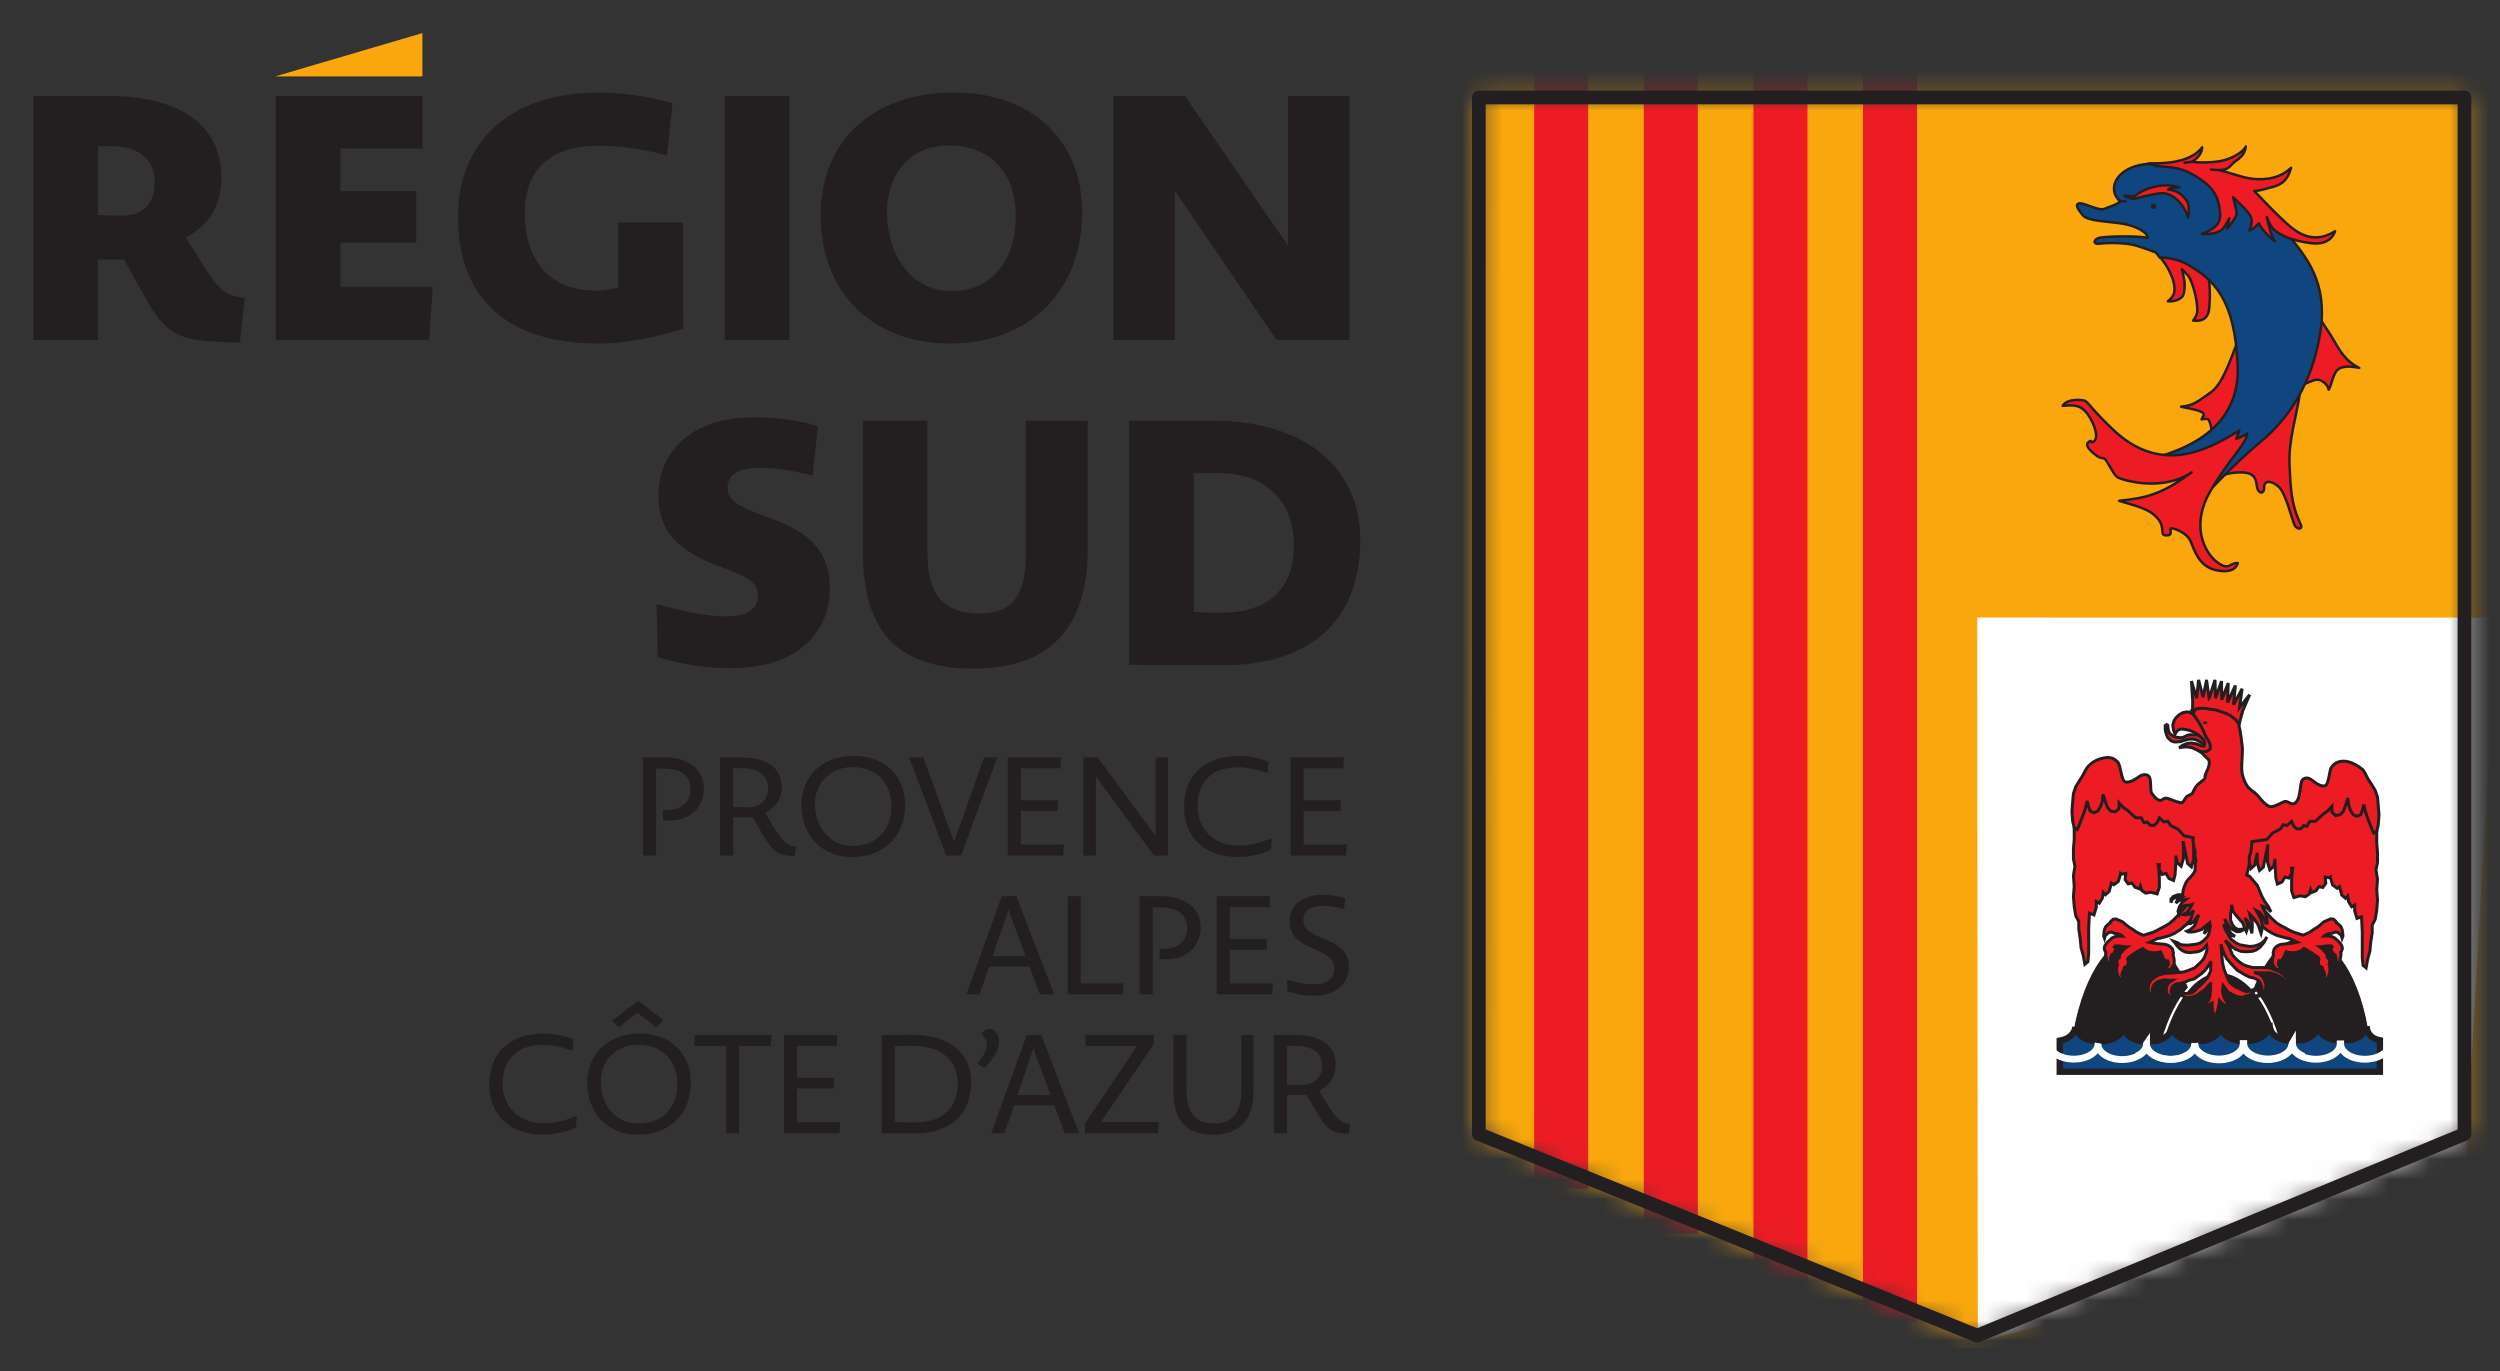 <svg width="124" height="68" viewBox="0 0 124 68" fill="none" xmlns="http://www.w3.org/2000/svg">
<rect x="0" y="0" width="124" height="68" fill="#333333" stroke="none"/>
<g clip-path="url(#clip0_2789_25488)">
<mask id="mask0_2789_25488" style="mask-type:luminance" maskUnits="userSpaceOnUse" x="73" y="4" width="50" height="63">
<path d="M73.417 4.833C73.417 4.833 73.35 47.979 73.35 56.249C73.35 56.249 88.836 62.737 91.639 63.648L97.862 66.249L99.454 65.675L101.272 64.924C105.447 63.177 106.281 62.925 110.969 60.911C113.701 59.737 122.305 56.249 122.305 56.249V4.833H73.417Z" fill="white"/>
</mask>
<g mask="url(#mask0_2789_25488)">
<path d="M123.982 66.875L123.825 -1.443H71.634L71.791 66.875H123.982Z" fill="#F9A70D"/>
<path d="M122.165 60.009L123.842 30.634L98.07 30.631L98.099 66.592L122.165 60.009Z" fill="white"/>
<path d="M78.774 -1.436H76.094V58.963H78.774V-1.436Z" fill="#ED1C24"/>
<path d="M84.212 -1.436H81.531V61.196H84.212V-1.436Z" fill="#ED1C24"/>
<path d="M89.65 -1.444H86.97V63.585H89.65V-1.444Z" fill="#ED1C24"/>
<path d="M95.086 -1.444H92.405V65.543H95.086V-1.444Z" fill="#ED1C24"/>
</g>
<path d="M122.237 56.249V4.837H73.35V56.249L98.069 66.248L122.237 56.249Z" stroke="#231F20" stroke-width="0.679" stroke-linecap="round" stroke-linejoin="round"/>
<mask id="mask1_2789_25488" style="mask-type:luminance" maskUnits="userSpaceOnUse" x="-109" y="-214" width="371" height="521">
<path d="M-108.945 -213.84H261.633V306.946H-108.945V-213.84Z" fill="white"/>
</mask>
<g mask="url(#mask1_2789_25488)">
<path d="M117.565 51.602C117.15 48.433 115.806 46.466 114.288 46.466C112.749 46.466 111.414 48.767 111.029 52.104" fill="#231F20"/>
<path d="M117.565 51.602C117.15 48.433 115.806 46.466 114.288 46.466C112.749 46.466 111.414 48.767 111.029 52.104" stroke="white" stroke-width="0.045"/>
<path d="M109.266 52.134C108.931 48.676 107.528 46.504 105.932 46.504C104.458 46.504 103.174 48.611 102.729 51.716" fill="#231F20"/>
<path d="M109.266 52.134C108.931 48.676 107.528 46.504 105.932 46.504C104.458 46.504 103.174 48.611 102.729 51.716" stroke="white" stroke-width="0.045"/>
<path d="M113.074 51.823C112.485 49.557 111.345 48.206 110.088 48.206C108.848 48.206 107.737 49.702 107.153 52.034" fill="#231F20"/>
<path d="M113.074 51.823C112.485 49.557 111.345 48.206 110.088 48.206C108.848 48.206 107.737 49.702 107.153 52.034" stroke="white" stroke-width="0.113"/>
<path d="M109.089 36.495L108.952 36.446H108.817H108.721H108.584L108.475 36.478L108.379 36.527L108.27 36.577L108.16 36.593L108.036 36.577L107.913 36.56L107.79 36.512L107.695 36.446L107.598 36.349L107.543 36.185L107.531 36.071L107.517 35.972L107.462 35.94L107.393 35.989V36.12L107.408 36.267L107.462 36.446L107.517 36.577L107.598 36.659L107.681 36.739L107.79 36.789L107.926 36.805L108.05 36.789H108.16L108.27 36.739L108.405 36.707L108.584 36.659H108.748L108.871 36.674L108.993 36.722L109.089 36.772L109.212 36.854L109.308 36.919L109.418 36.935L109.445 36.821L109.404 36.674L109.336 36.577L109.266 36.527L109.199 36.461L109.089 36.495Z" fill="#ED1C24"/>
<path d="M109.089 36.495L108.952 36.446H108.817H108.721H108.584L108.475 36.478L108.379 36.527L108.27 36.577L108.16 36.593L108.036 36.577L107.913 36.56L107.79 36.512L107.695 36.446L107.598 36.349L107.543 36.185L107.531 36.071L107.517 35.972L107.462 35.94L107.393 35.989V36.12L107.408 36.267L107.462 36.446L107.517 36.577L107.598 36.659L107.681 36.739L107.79 36.789L107.926 36.805L108.05 36.789H108.16L108.27 36.739L108.405 36.707L108.584 36.659H108.748L108.871 36.674L108.993 36.722L109.089 36.772L109.212 36.854L109.308 36.919L109.418 36.935L109.445 36.821L109.404 36.674L109.336 36.577L109.266 36.527L109.199 36.461L109.089 36.495Z" stroke="#231F20" stroke-width="0.149"/>
<path d="M109.322 37.007L109.158 36.985L108.956 36.897L108.684 36.854L108.483 36.876L108.263 36.963L108.083 37.093L108.191 37.071L108.337 37.049H108.52L108.738 37.093L108.939 37.18L109.084 37.267L109.212 37.333L110.067 37.218L110.025 36.546L109.545 36.057L109.221 36.026L109.136 35.504L108.902 35.572L108.776 35.42L108.611 35.332L108.465 35.309L108.256 35.353L108.091 35.451L107.937 35.593L107.844 35.723L107.771 35.962L107.809 36.224L107.882 36.418L107.954 36.288L108.046 36.201L108.191 36.157L108.373 36.179L108.592 36.224L108.812 36.31L109.03 36.442L109.176 36.572L109.304 36.7L109.359 36.876L109.322 37.007Z" fill="#ED1C24"/>
<path d="M109.322 37.007L109.158 36.985L108.956 36.897L108.684 36.854L108.483 36.876L108.263 36.963L108.083 37.093L108.191 37.071L108.337 37.049H108.52L108.738 37.093L108.939 37.18L109.084 37.267L109.212 37.333L110.067 37.218L110.025 36.546L109.545 36.057L109.221 36.026L109.136 35.504L108.902 35.572L108.776 35.42L108.611 35.332L108.465 35.309L108.256 35.353L108.091 35.451L107.937 35.593L107.844 35.723L107.771 35.962L107.809 36.224L107.882 36.418L107.954 36.288L108.046 36.201L108.191 36.157L108.373 36.179L108.592 36.224L108.812 36.31L109.03 36.442L109.176 36.572L109.304 36.7L109.359 36.876L109.322 37.007Z" stroke="#231F20" stroke-width="0.149"/>
<path d="M111.583 34.458L111.079 35.099L111.209 34.161L110.782 34.953L110.875 33.998L110.487 34.846L110.52 33.879L110.198 34.714L110.187 33.783L109.891 34.633L109.863 33.722L109.59 34.594L109.57 34.619L109.445 33.722L109.274 34.58L109.049 33.722L108.954 34.632L108.695 33.781L108.753 34.708L108.758 34.714L108.753 35.041L108.749 35.219C108.749 35.219 108.748 35.22 108.746 35.221L108.748 35.222L108.744 35.361C108.734 35.388 109.115 35.37 109.096 35.375L110.67 35.791C110.755 35.861 111.074 35.861 111.061 35.917L111.124 35.683C111.122 35.687 111.124 35.689 111.124 35.69L111.21 35.347H111.214C111.214 35.344 111.212 35.342 111.212 35.339L111.226 35.285L111.583 34.458Z" fill="#ED1C24"/>
<path d="M111.583 34.458L111.079 35.099L111.209 34.161L110.782 34.953L110.875 33.998L110.487 34.846L110.52 33.879L110.198 34.714L110.187 33.783L109.891 34.633L109.863 33.722L109.59 34.594L109.57 34.619L109.445 33.722L109.274 34.58L109.049 33.722L108.954 34.632L108.695 33.781L108.753 34.708L108.758 34.714L108.753 35.041L108.749 35.219C108.749 35.219 108.748 35.22 108.746 35.221L108.748 35.222L108.744 35.361C108.734 35.388 109.115 35.37 109.096 35.375L110.67 35.791C110.755 35.861 111.074 35.861 111.061 35.917L111.124 35.683C111.122 35.687 111.124 35.689 111.124 35.69L111.21 35.347H111.214C111.214 35.344 111.212 35.342 111.212 35.339L111.226 35.285L111.583 34.458Z" stroke="#231F20" stroke-width="0.149"/>
<path d="M118.043 51.795V51.601C117.576 51.502 117.401 51.226 117.383 50.898C117.364 51.216 117.046 51.48 116.603 51.587L115.783 51.592C115.316 51.486 114.979 51.205 114.979 50.872L114.971 50.883C114.971 51.213 114.643 51.494 114.183 51.601L113.373 51.604C112.902 51.5 112.566 51.219 112.566 50.883H112.543C112.543 51.228 112.186 51.52 111.693 51.615L111.009 51.619C110.521 51.531 110.16 51.252 110.139 50.916C110.128 51.252 109.776 51.534 109.294 51.629L108.604 51.632C108.126 51.545 107.773 51.276 107.738 50.952C107.714 51.27 107.38 51.538 106.924 51.638H106.15C105.693 51.538 105.359 51.268 105.338 50.948C105.299 51.288 104.911 51.565 104.401 51.638H103.874C103.36 51.565 102.97 51.279 102.937 50.937C102.903 51.262 102.639 51.531 102.163 51.619V51.719V53.158H102.882H117.514H118.043V51.795Z" fill="#104680"/>
<path d="M118.043 51.795V51.601C117.576 51.502 117.401 51.226 117.383 50.898C117.364 51.216 117.046 51.48 116.603 51.587L115.783 51.592C115.316 51.486 114.979 51.205 114.979 50.872L114.971 50.883C114.971 51.213 114.643 51.494 114.183 51.601L113.373 51.604C112.902 51.5 112.566 51.219 112.566 50.883H112.543C112.543 51.228 112.186 51.52 111.693 51.615L111.009 51.619C110.521 51.531 110.16 51.252 110.139 50.916C110.128 51.252 109.776 51.534 109.294 51.629L108.604 51.632C108.126 51.545 107.773 51.276 107.738 50.952C107.714 51.27 107.38 51.538 106.924 51.638H106.15C105.693 51.538 105.359 51.268 105.338 50.948C105.299 51.288 104.911 51.565 104.401 51.638H103.874C103.36 51.565 102.97 51.279 102.937 50.937C102.903 51.262 102.639 51.531 102.163 51.619V51.719V53.158H102.882H117.514H118.043V51.795Z" stroke="#231F20" stroke-width="0.315"/>
<path d="M108.769 41.462L108.231 40.934V40.929H108.226L108.091 40.795L108.112 40.898L107.791 40.816L108.039 40.178L106.724 39.845L105.353 39.317L104.669 38.274L103.69 38.315L103.467 39.284L103.373 39.571L103.107 39.606L103.113 40.355L102.881 41.06V41.642L102.842 42.097V42.596L102.918 42.97L102.842 43.425L102.881 43.965L102.842 44.464L102.881 44.962L102.956 45.419L103.107 45.71V46.082L103.182 46.581L103.219 46.997L103.333 47.411L103.409 47.826L103.558 47.702L103.598 47.329V46.747V46.04L103.635 45.294L103.862 45.379L103.976 45.004V44.713L104.125 44.797L104.275 44.547L104.319 44.263L104.428 44.381L104.615 44.215L104.726 43.799L104.842 43.883L105.069 43.717L105.181 43.342L105.183 43.317L105.239 43.356L105.436 43.324L105.407 43.635L105.558 43.84L105.746 43.799L105.898 44.006L106.123 44.091L106.165 43.954L106.237 44.173L106.425 44.299L106.688 44.257L106.991 44.339L107.104 44.006V43.51L107.066 43.011L107.043 42.886H107.11L107.092 43.126L107.243 43.374L107.432 43.323L107.583 43.575L107.809 43.673L107.885 43.374L107.921 42.777V42.439L107.995 42.795L108.184 42.963L108.296 42.588V42.007L108.278 41.713L108.506 42.831L108.695 42.997L108.807 42.623V42.043L108.769 41.462Z" fill="#ED1C24"/>
<path d="M108.769 41.462L108.231 40.934V40.929H108.226L108.091 40.795L108.112 40.898L107.791 40.816L108.039 40.178L106.724 39.845L105.353 39.317L104.669 38.274L103.69 38.315L103.467 39.284L103.373 39.571L103.107 39.606L103.113 40.355L102.881 41.06V41.642L102.842 42.097V42.596L102.918 42.97L102.842 43.425L102.881 43.965L102.842 44.464L102.881 44.962L102.956 45.419L103.107 45.71V46.082L103.182 46.581L103.219 46.997L103.333 47.411L103.409 47.826L103.558 47.702L103.598 47.329V46.747V46.04L103.635 45.294L103.862 45.379L103.976 45.004V44.713L104.125 44.797L104.275 44.547L104.319 44.263L104.428 44.381L104.615 44.215L104.726 43.799L104.842 43.883L105.069 43.717L105.181 43.342L105.183 43.317L105.239 43.356L105.436 43.324L105.407 43.635L105.558 43.84L105.746 43.799L105.898 44.006L106.123 44.091L106.165 43.954L106.237 44.173L106.425 44.299L106.688 44.257L106.991 44.339L107.104 44.006V43.51L107.066 43.011L107.043 42.886H107.11L107.092 43.126L107.243 43.374L107.432 43.323L107.583 43.575L107.809 43.673L107.885 43.374L107.921 42.777V42.439L107.995 42.795L108.184 42.963L108.296 42.588V42.007L108.278 41.713L108.506 42.831L108.695 42.997L108.807 42.623V42.043L108.769 41.462Z" stroke="#231F20" stroke-width="0.149"/>
<path d="M117.924 42.276L117.886 41.819V41.239L117.679 40.609C117.672 40.541 117.663 40.472 117.654 40.405L117.661 39.785L117.54 39.77C117.428 39.294 117.286 38.925 117.183 38.783C116.961 38.469 115.768 39.024 115.357 39.08C114.946 39.136 114.331 39.246 114.331 39.246C114.331 39.246 114.2 39.802 113.621 40.025C113.042 40.246 112.297 40.173 112.297 40.173L112.064 41.059L111.567 41.545L111.53 42.127V42.708L111.643 43.081L111.832 42.914L111.958 42.295V42.802L112.073 43.175L112.26 43.009L112.49 41.882L112.471 42.186V42.766L112.584 43.141L112.772 42.974L112.845 42.599V42.954L112.882 43.552L112.959 43.85L113.184 43.753L113.335 43.503L113.524 43.552L113.675 43.305L113.656 43.065H113.725L113.699 43.19L113.663 43.688V44.186L113.775 44.517L114.077 44.434L114.341 44.476L114.53 44.352L114.603 44.134L114.644 44.27L114.869 44.186L115.019 43.977L115.209 44.019L115.359 43.811L115.332 43.503L115.529 43.535L115.585 43.497L115.586 43.523L115.699 43.896L115.926 44.061L116.039 43.977L116.152 44.394L116.341 44.559L116.447 44.442L116.491 44.725L116.642 44.975L116.794 44.892V45.181L116.905 45.554L117.132 45.472L117.169 46.221V46.926V47.507L117.207 47.88L117.358 48.007L117.434 47.589L117.547 47.174L117.585 46.76L117.661 46.262V45.887L117.81 45.596L117.886 45.141L117.924 44.642L117.886 44.143L117.924 43.604L117.848 43.148L117.924 42.774V42.276Z" fill="#ED1C24"/>
<path d="M117.924 42.276L117.886 41.819V41.239L117.679 40.609C117.672 40.541 117.663 40.472 117.654 40.405L117.661 39.785L117.54 39.77C117.428 39.294 117.286 38.925 117.183 38.783C116.961 38.469 115.768 39.024 115.357 39.08C114.946 39.136 114.331 39.246 114.331 39.246C114.331 39.246 114.2 39.802 113.621 40.025C113.042 40.246 112.297 40.173 112.297 40.173L112.064 41.059L111.567 41.545L111.53 42.127V42.708L111.643 43.081L111.832 42.914L111.958 42.295V42.802L112.073 43.175L112.26 43.009L112.49 41.882L112.471 42.186V42.766L112.584 43.141L112.772 42.974L112.845 42.599V42.954L112.882 43.552L112.959 43.85L113.184 43.753L113.335 43.503L113.524 43.552L113.675 43.305L113.656 43.065H113.725L113.699 43.19L113.663 43.688V44.186L113.775 44.517L114.077 44.434L114.341 44.476L114.53 44.352L114.603 44.134L114.644 44.27L114.869 44.186L115.019 43.977L115.209 44.019L115.359 43.811L115.332 43.503L115.529 43.535L115.585 43.497L115.586 43.523L115.699 43.896L115.926 44.061L116.039 43.977L116.152 44.394L116.341 44.559L116.447 44.442L116.491 44.725L116.642 44.975L116.794 44.892V45.181L116.905 45.554L117.132 45.472L117.169 46.221V46.926V47.507L117.207 47.88L117.358 48.007L117.434 47.589L117.547 47.174L117.585 46.76L117.661 46.262V45.887L117.81 45.596L117.886 45.141L117.924 44.642L117.886 44.143L117.924 43.604L117.848 43.148L117.924 42.774V42.276Z" stroke="#231F20" stroke-width="0.149"/>
<path d="M114.269 52.398C113.93 52.262 113.703 52.021 113.703 51.749L113.696 51.761C113.696 52.184 113.157 52.526 112.492 52.526C111.828 52.526 111.289 52.184 111.289 51.761H111.267C111.267 52.184 110.727 52.526 110.064 52.526C109.399 52.526 108.86 52.184 108.86 51.761L108.864 51.776C108.864 52.198 108.326 52.54 107.66 52.54C106.997 52.54 106.458 52.198 106.458 51.776L106.465 51.791C106.465 52.215 105.925 52.555 105.261 52.555C104.596 52.555 104.057 52.215 104.057 51.791L104.065 51.769C104.065 52.192 103.527 52.533 102.862 52.533C102.198 52.533 101.658 52.192 101.658 51.769L101.665 51.761C101.665 52.028 101.506 52.228 101.178 52.365" stroke="white" stroke-width="0.339"/>
<path d="M119.076 52.41C118.736 52.273 118.511 52.036 118.511 51.761L118.502 51.775C118.502 52.197 117.965 52.538 117.299 52.538C116.635 52.538 116.096 52.197 116.096 51.775H116.074C116.074 52.197 115.537 52.538 114.87 52.538C114.205 52.538 113.668 52.197 113.668 51.775L113.671 51.788C113.671 52.21 113.133 52.553 112.468 52.553C111.804 52.553 111.264 52.21 111.264 51.788L111.272 51.804C111.272 52.227 110.733 52.57 110.069 52.57C109.403 52.57 108.863 52.227 108.863 51.804L108.872 51.783C108.872 52.204 108.334 52.547 107.668 52.547C107.003 52.547 106.465 52.204 106.465 51.783L106.472 51.773C106.472 52.041 106.312 52.24 105.983 52.379" stroke="white" stroke-width="0.339"/>
<path d="M116.102 46.832L116.017 46.718L115.922 46.635L115.798 46.522L115.663 46.457L115.525 46.425H115.335L115.273 46.43L115.292 46.408L115.445 46.326L115.608 46.296C115.625 46.294 115.637 46.293 115.653 46.29L115.663 46.294L115.827 46.228L115.95 46.245L116.032 46.311L116.127 46.392L116.168 46.539L116.211 46.425L116.195 46.245L116.168 46.099L116.113 45.967L116.004 45.854L115.895 45.771H115.892L115.881 45.721L115.744 45.592L115.593 45.576L115.415 45.657L115.265 45.721L115.115 45.854L114.952 45.983L114.759 46.099L114.581 46.228L114.376 46.326L114.231 46.384L114.007 46.311L113.789 46.245L113.57 46.147L113.336 46.016L113.146 45.918L112.954 45.805L112.749 45.624L112.585 45.462L112.472 45.331L112.312 45.151L112.16 44.973L111.983 44.745L111.395 44.597L111.805 45.624L111.983 45.789L112.174 45.902L112.393 46.099L112.681 46.279L112.926 46.392L113.146 46.457L113.391 46.522L113.57 46.555L113.829 46.686L113.938 46.734L113.707 46.783L113.542 46.8L113.378 46.816L113.199 46.832L113.048 46.865L112.912 46.946L112.804 47.06L112.749 47.254L112.766 47.365L112.763 47.37L112.722 47.534L112.708 47.68L112.722 47.844L112.791 47.942L112.871 48.055L112.982 48.088L113.117 48.105H113.228L113.323 48.073L113.242 48.055L113.132 48.04L113.064 47.942L113.009 47.844V47.713L113.033 47.654L113.078 47.664L113.172 47.632L113.242 47.534L113.297 47.435L113.336 47.323L113.391 47.207L113.515 47.24L113.707 47.254L113.897 47.24L114.048 47.19L114.158 47.143L114.268 47.044L114.349 47.076L114.459 47.143L114.595 47.224L114.747 47.323L114.883 47.42L114.993 47.502L115.019 47.567L114.993 47.664V47.796L115.033 47.909L115.157 47.974L115.182 47.982L115.197 48.073L115.265 48.203L115.307 48.333L115.28 48.464L115.197 48.544L115.102 48.61L114.937 48.627L115.019 48.693L115.157 48.708L115.238 48.675L115.32 48.61L115.43 48.527L115.512 48.399L115.553 48.234L115.567 48.055L115.553 47.909L115.52 47.846L115.538 47.828L115.553 47.68L115.525 47.567L115.43 47.485V47.37L115.375 47.273L115.292 47.19L115.183 47.06L115.047 46.962H115.115L115.211 46.946L115.32 46.93L115.43 46.914H115.553H115.634L115.676 46.962L115.608 47.011L115.634 47.143L115.703 47.29L115.813 47.355L115.827 47.403L115.867 47.518V47.648L115.854 47.778L115.798 47.877H115.854L115.95 47.796L116.045 47.68L116.073 47.567L116.102 47.435L116.113 47.29L116.093 47.224L116.141 47.175L116.183 47.044L116.155 46.914L116.102 46.832Z" fill="#ED1C24"/>
<path d="M116.102 46.832L116.017 46.718L115.922 46.635L115.798 46.522L115.663 46.457L115.525 46.425H115.335L115.273 46.43L115.292 46.408L115.445 46.326L115.608 46.296C115.625 46.294 115.637 46.293 115.653 46.29L115.663 46.294L115.827 46.228L115.95 46.245L116.032 46.311L116.127 46.392L116.168 46.539L116.211 46.425L116.195 46.245L116.168 46.099L116.113 45.967L116.004 45.854L115.895 45.771H115.892L115.881 45.721L115.744 45.592L115.593 45.576L115.415 45.657L115.265 45.721L115.115 45.854L114.952 45.983L114.759 46.099L114.581 46.228L114.376 46.326L114.231 46.384L114.007 46.311L113.789 46.245L113.57 46.147L113.336 46.016L113.146 45.918L112.954 45.805L112.749 45.624L112.585 45.462L112.472 45.331L112.312 45.151L112.16 44.973L111.983 44.745L111.395 44.597L111.805 45.624L111.983 45.789L112.174 45.902L112.393 46.099L112.681 46.279L112.926 46.392L113.146 46.457L113.391 46.522L113.57 46.555L113.829 46.686L113.938 46.734L113.707 46.783L113.542 46.8L113.378 46.816L113.199 46.832L113.048 46.865L112.912 46.946L112.804 47.06L112.749 47.254L112.766 47.365L112.763 47.37L112.722 47.534L112.708 47.68L112.722 47.844L112.791 47.942L112.871 48.055L112.982 48.088L113.117 48.105H113.228L113.323 48.073L113.242 48.055L113.132 48.04L113.064 47.942L113.009 47.844V47.713L113.033 47.654L113.078 47.664L113.172 47.632L113.242 47.534L113.297 47.435L113.336 47.323L113.391 47.207L113.515 47.24L113.707 47.254L113.897 47.24L114.048 47.19L114.158 47.143L114.268 47.044L114.349 47.076L114.459 47.143L114.595 47.224L114.747 47.323L114.883 47.42L114.993 47.502L115.019 47.567L114.993 47.664V47.796L115.033 47.909L115.157 47.974L115.182 47.982L115.197 48.073L115.265 48.203L115.307 48.333L115.28 48.464L115.197 48.544L115.102 48.61L114.937 48.627L115.019 48.693L115.157 48.708L115.238 48.675L115.32 48.61L115.43 48.527L115.512 48.399L115.553 48.234L115.567 48.055L115.553 47.909L115.52 47.846L115.538 47.828L115.553 47.68L115.525 47.567L115.43 47.485V47.37L115.375 47.273L115.292 47.19L115.183 47.06L115.047 46.962H115.115L115.211 46.946L115.32 46.93L115.43 46.914H115.553H115.634L115.676 46.962L115.608 47.011L115.634 47.143L115.703 47.29L115.813 47.355L115.827 47.403L115.867 47.518V47.648L115.854 47.778L115.798 47.877H115.854L115.95 47.796L116.045 47.68L116.073 47.567L116.102 47.435L116.113 47.29L116.093 47.224L116.141 47.175L116.183 47.044L116.155 46.914L116.102 46.832Z" stroke="#231F20" stroke-width="0.149"/>
<path d="M108.569 44.749L108.391 44.978L108.241 45.158L108.083 45.335L107.968 45.467L107.804 45.63L107.598 45.809L107.407 45.923L107.216 46.022L106.983 46.152L106.764 46.25L106.545 46.316L106.321 46.389L106.176 46.332L105.97 46.234L105.792 46.102L105.603 45.988L105.437 45.86L105.287 45.727L105.136 45.661L104.958 45.581L104.808 45.596L104.672 45.727L104.661 45.777H104.657L104.547 45.86L104.438 45.972L104.384 46.102L104.357 46.25L104.343 46.429L104.384 46.543L104.424 46.397L104.52 46.316L104.602 46.25L104.726 46.234L104.89 46.298L104.896 46.295C104.92 46.3 104.943 46.304 104.976 46.308L105.11 46.332L105.26 46.412L105.279 46.434L105.218 46.429H105.025L104.89 46.463L104.752 46.527L104.631 46.642L104.534 46.722L104.452 46.836L104.398 46.919L104.37 47.049L104.411 47.18L104.458 47.229L104.438 47.293L104.452 47.439L104.479 47.572L104.507 47.685L104.602 47.8L104.698 47.88H104.752L104.698 47.783L104.685 47.651V47.521L104.726 47.409L104.739 47.359L104.85 47.293L104.918 47.146L104.944 47.016L104.875 46.967L104.918 46.919H105H105.123L105.232 46.936L105.342 46.951L105.437 46.967H105.505L105.368 47.064L105.26 47.197L105.178 47.277L105.123 47.374V47.489L105.025 47.572L105 47.685L105.012 47.832L105.033 47.85L105 47.913L104.985 48.061L105 48.24L105.04 48.404L105.123 48.534L105.232 48.615L105.313 48.679L105.396 48.712L105.532 48.696L105.615 48.631L105.451 48.615L105.355 48.55L105.273 48.468L105.245 48.34L105.287 48.208L105.355 48.076L105.372 47.989L105.396 47.979L105.518 47.913L105.561 47.8V47.668L105.532 47.572L105.561 47.507L105.67 47.424L105.806 47.326L105.957 47.228L106.094 47.146L106.203 47.082L106.285 47.049L106.394 47.146L106.505 47.197L106.655 47.245L106.846 47.26L107.038 47.245L107.16 47.212L107.216 47.326L107.257 47.439L107.312 47.539L107.38 47.636L107.475 47.668L107.519 47.66L107.543 47.719V47.848L107.489 47.946L107.421 48.043L107.312 48.061L107.229 48.076L107.325 48.11H107.435L107.571 48.093L107.681 48.061L107.762 47.946L107.83 47.848L107.844 47.685L107.83 47.539L107.79 47.374L107.787 47.371L107.804 47.26L107.75 47.064L107.64 46.951L107.502 46.87L107.35 46.836L107.175 46.82L107.009 46.805L106.846 46.788L106.613 46.74L106.723 46.691L106.983 46.56L107.16 46.527L107.407 46.463L107.624 46.397L107.872 46.283L108.159 46.102L108.378 45.906L108.569 45.793L108.747 45.63L109.157 44.603L108.569 44.749Z" fill="#ED1C24"/>
<path d="M108.569 44.749L108.391 44.978L108.241 45.158L108.083 45.335L107.968 45.467L107.804 45.63L107.598 45.809L107.407 45.923L107.216 46.022L106.983 46.152L106.764 46.25L106.545 46.316L106.321 46.389L106.176 46.332L105.97 46.234L105.792 46.102L105.603 45.988L105.437 45.86L105.287 45.727L105.136 45.661L104.958 45.581L104.808 45.596L104.672 45.727L104.661 45.777H104.657L104.547 45.86L104.438 45.972L104.384 46.102L104.357 46.25L104.343 46.429L104.384 46.543L104.424 46.397L104.52 46.316L104.602 46.25L104.726 46.234L104.89 46.298L104.896 46.295C104.92 46.3 104.943 46.304 104.976 46.308L105.11 46.332L105.26 46.412L105.279 46.434L105.218 46.429H105.025L104.89 46.463L104.752 46.527L104.631 46.642L104.534 46.722L104.452 46.836L104.398 46.919L104.37 47.049L104.411 47.18L104.458 47.229L104.438 47.293L104.452 47.439L104.479 47.572L104.507 47.685L104.602 47.8L104.698 47.88H104.752L104.698 47.783L104.685 47.651V47.521L104.726 47.409L104.739 47.359L104.85 47.293L104.918 47.146L104.944 47.016L104.875 46.967L104.918 46.919H105H105.123L105.232 46.936L105.342 46.951L105.437 46.967H105.505L105.368 47.064L105.26 47.197L105.178 47.277L105.123 47.374V47.489L105.025 47.572L105 47.685L105.012 47.832L105.033 47.85L105 47.913L104.985 48.061L105 48.24L105.04 48.404L105.123 48.534L105.232 48.615L105.313 48.679L105.396 48.712L105.532 48.696L105.615 48.631L105.451 48.615L105.355 48.55L105.273 48.468L105.245 48.34L105.287 48.208L105.355 48.076L105.372 47.989L105.396 47.979L105.518 47.913L105.561 47.8V47.668L105.532 47.572L105.561 47.507L105.67 47.424L105.806 47.326L105.957 47.228L106.094 47.146L106.203 47.082L106.285 47.049L106.394 47.146L106.505 47.197L106.655 47.245L106.846 47.26L107.038 47.245L107.16 47.212L107.216 47.326L107.257 47.439L107.312 47.539L107.38 47.636L107.475 47.668L107.519 47.66L107.543 47.719V47.848L107.489 47.946L107.421 48.043L107.312 48.061L107.229 48.076L107.325 48.11H107.435L107.571 48.093L107.681 48.061L107.762 47.946L107.83 47.848L107.844 47.685L107.83 47.539L107.79 47.374L107.787 47.371L107.804 47.26L107.75 47.064L107.64 46.951L107.502 46.87L107.35 46.836L107.175 46.82L107.009 46.805L106.846 46.788L106.613 46.74L106.723 46.691L106.983 46.56L107.16 46.527L107.407 46.463L107.624 46.397L107.872 46.283L108.159 46.102L108.378 45.906L108.569 45.793L108.747 45.63L109.157 44.603L108.569 44.749Z" stroke="#231F20" stroke-width="0.149"/>
<path d="M117.962 39.952L117.924 39.537L117.81 39.204L117.661 38.957L117.471 38.665C117.353 38.461 117.283 38.259 117.171 38.161C117.06 38.065 116.64 37.744 116.228 37.753C115.812 37.758 115.633 38.038 115.59 38.168C115.548 38.301 115.484 38.906 115.338 38.968C115.192 39.031 114.954 38.913 114.794 38.787C114.631 38.662 114.457 38.503 114.24 38.642C114.023 38.78 114.176 39.691 113.778 39.865C113.665 39.914 113.463 39.741 113.351 39.748C113.24 39.753 112.779 40.067 112.576 40.004C112.372 39.942 112.113 39.621 112.001 39.483C111.89 39.345 111.725 39.242 111.674 39.202L111.491 39.029L111.382 38.855L111.362 38.806C111.208 38.512 111.196 38.273 111.188 38.087C111.179 37.884 111.243 37.32 111.216 37.022C111.188 36.726 111.122 36.328 111.104 36.215C111.093 36.149 111.048 36.059 111.061 35.926V35.917L110.89 35.702L110.849 35.66C110.831 35.649 110.816 35.638 110.802 35.625C110.788 35.612 110.767 35.597 110.742 35.581L110.656 35.514L110.593 35.472C110.394 35.367 110.128 35.287 109.923 35.218L109.832 35.201L109.613 35.179L109.395 35.136H109.195H109.03L108.901 35.179L108.829 35.288L108.775 35.419L108.901 35.572L108.993 35.723L109.103 35.896L109.221 36.109L109.347 36.394L109.445 36.596L109.53 36.714L109.629 36.933V37.151L109.46 37.269L109.262 37.286L109.15 37.269L109.34 37.484L109.486 37.617L109.577 37.724V37.921L109.522 38.116L109.449 38.268L109.376 38.463L109.358 38.615C109.33 38.673 109.218 38.725 109.021 38.906C108.827 39.086 108.805 39.268 108.735 39.352C108.666 39.435 108.511 39.455 108.45 39.518C108.386 39.581 108.308 39.795 108.216 39.817C108.126 39.837 107.755 39.691 107.574 39.621C107.392 39.554 107.364 39.587 107.217 39.684C107.071 39.782 106.804 39.476 106.719 39.337C106.637 39.198 106.714 38.669 106.594 38.517C106.476 38.363 106.223 38.426 106.098 38.522C105.972 38.621 105.65 38.836 105.428 38.787C105.203 38.74 105.203 37.974 105.042 37.807C104.88 37.64 104.707 37.489 104.21 37.627C103.713 37.765 103.489 38.106 103.445 38.195L103.294 38.486L103.107 38.778L102.956 39.024L102.842 39.359L102.804 39.774L102.768 40.23L102.804 40.728L102.882 41.06L103.031 41.143L103.107 40.977L103.22 40.686L103.334 40.396L103.445 40.062L103.522 39.732L103.598 40.022L103.672 40.23L103.862 40.313L104.05 40.23L104.2 39.98L104.276 39.732L104.314 39.399L104.428 39.774L104.54 40.062L104.692 40.23L104.917 40.271L105.105 40.106V39.816L105.333 40.062L105.52 40.189L105.746 40.396L105.935 40.562H106.2L106.349 40.81L106.502 40.77L106.651 40.936H106.84L106.991 40.81L107.104 40.562L107.331 40.77L107.52 40.728L107.663 40.944L108.034 41.132L108.327 41.456L108.778 41.547L108.792 41.558L108.775 41.639L108.793 41.834L108.829 42.075L108.868 42.196L108.883 42.247L108.866 42.357L108.883 42.551L108.91 42.65L108.922 42.682L108.883 42.834V43.031L108.866 43.205L108.775 43.357L108.683 43.466L108.555 43.597L108.429 43.77L108.337 43.987L108.281 44.162L108.263 44.381H108.027L107.79 44.467L107.681 44.597V44.771L107.735 44.619L107.863 44.532L107.99 44.487L108.21 44.509L108.009 44.619L107.918 44.792L108.027 44.705L108.136 44.641H108.263L108.41 44.619L108.246 44.749L108.1 44.966L108.027 45.207L108.083 45.335L108.118 45.184L108.19 45.01L108.281 44.943L108.429 44.901H108.555L108.72 44.858L108.647 45.01L108.555 45.163L108.447 45.272L108.281 45.358L108.41 45.38L108.537 45.358L108.665 45.292L108.811 45.163L108.737 45.335L108.701 45.489L108.629 45.662L108.5 45.793L108.647 45.813L108.793 45.728L108.922 45.553L109.066 45.38L108.974 45.576L108.922 45.749L108.829 45.945L108.629 46.117L108.464 46.185L108.537 46.228H108.701L108.866 46.207L109.03 46.163L109.212 46.096L109.322 45.988L109.486 45.86L109.449 46.01L109.376 46.163L109.322 46.316L109.431 46.185L109.504 46.076L109.613 45.837L109.632 45.966L109.595 46.163L109.559 46.316L109.486 46.467L109.358 46.597L109.266 46.686L109.121 46.772L108.922 46.837L108.701 46.859L108.464 46.882L108.173 46.859L107.99 46.751L107.809 46.686L107.899 46.794L107.99 46.923L108.118 47.054L108.263 47.164L108.429 47.229L108.629 47.251L108.811 47.229L109.011 47.207L109.175 47.143L109.304 47.054L109.449 46.882L109.468 47.119L109.412 47.293L109.358 47.446L109.284 47.578L109.157 47.729L108.993 47.88L108.848 48.011L108.683 48.076L108.519 48.141L108.318 48.208L108.118 48.229L107.863 48.252L107.644 48.273H107.426L107.224 48.318L107.061 48.36L106.877 48.469L106.731 48.577L106.641 48.707L106.568 48.839L106.55 49.034L106.568 49.185L106.641 49.361L106.731 49.447L106.841 49.49L106.968 49.512L107.096 49.469L107.205 49.317L107.114 49.404L107.023 49.469H106.913L106.804 49.404L106.75 49.274V49.142L106.767 48.99L106.841 48.839L106.987 48.707L107.17 48.642L107.371 48.599L107.534 48.621H107.753L107.608 48.707L107.497 48.859L107.444 49.077L107.461 49.252L107.552 49.382L107.7 49.49H107.918L107.826 49.447L107.717 49.317L107.681 49.164L107.717 48.99L107.826 48.859L107.973 48.795L108.173 48.773L108.391 48.707L108.574 48.621L108.829 48.556L109.011 48.426L109.195 48.294L109.376 48.121L109.504 47.946L109.667 47.686L109.65 47.946V48.165L109.559 48.36L109.468 48.534L109.322 48.687L109.157 48.859L109.011 48.99L108.883 49.12L108.737 49.229L108.555 49.274H108.372L108.21 49.252L108.064 49.209L107.863 49.034L108.009 49.209L108.136 49.338L108.318 49.426L108.447 49.49L108.647 49.469L108.883 49.404L109.048 49.317L109.212 49.185L109.376 49.077L109.541 48.882L109.686 48.73L109.632 48.839L109.65 49.011L109.632 49.209L109.613 49.426L109.541 49.622L109.449 49.73L109.322 49.796L109.121 49.774L109.266 49.86H109.431L109.559 49.839L109.721 49.752V49.903L109.741 50.121L109.814 50.36L109.887 50.533L109.923 50.382L109.977 50.185L110.033 49.947L110.069 49.752L110.087 49.622L110.197 49.752L110.324 49.839L110.452 49.903L110.652 49.86L110.507 49.796L110.434 49.687L110.342 49.534L110.289 49.404L110.251 49.229L110.235 49.099L110.269 48.882L110.399 49.056L110.507 49.209L110.708 49.317L110.854 49.382L111.001 49.447L111.218 49.469L111.401 49.404L111.583 49.361L111.73 49.229L111.856 49.12L111.965 48.925L111.894 49.011L111.784 49.077L111.674 49.12L111.548 49.164L111.419 49.185L111.237 49.12L111.055 49.034L110.871 48.947L110.726 48.839L110.598 48.73L110.507 48.556L110.416 48.34L110.306 48.055L110.235 47.729L110.197 47.337L110.159 46.837L110.235 47.099L110.324 47.316L110.452 47.556L110.598 47.729L110.799 47.946L110.965 48.121L111.145 48.229L111.363 48.36L111.583 48.469L111.801 48.512L111.928 48.577L112.057 48.664L112.13 48.773L112.185 48.968V49.164L112.112 49.296L111.874 49.426L112.057 49.404L112.202 49.317L112.312 49.185L112.385 49.011V48.839L112.331 48.642L112.223 48.446L112.057 48.318L111.801 48.229L111.983 48.252H112.147H112.348H112.586L112.823 48.318L113.06 48.426L113.224 48.534L113.371 48.687L113.481 48.859L113.534 49.12V49.469L113.607 49.209V48.968L113.553 48.73L113.443 48.534L113.28 48.36L113.079 48.208L112.805 48.099L112.586 48.011L112.331 47.99H112.022H111.747L111.472 47.924L111.255 47.838L111.037 47.686L110.854 47.511L110.726 47.36L110.635 47.119L110.543 46.903L110.361 46.642L110.543 46.794L110.69 46.946L110.871 47.076L111.145 47.187L111.401 47.207L111.711 47.187L111.91 47.119L112.093 46.988L112.294 46.751L112.441 46.467L112.331 46.642L112.185 46.772L112.022 46.859L111.82 46.923L111.601 46.946L111.328 46.903L111.073 46.859L110.871 46.751L110.652 46.577L110.507 46.337L110.379 46.117L110.289 45.837L110.379 46.054L110.507 46.228L110.69 46.403L110.854 46.446L110.652 46.294L110.561 46.14L110.47 45.966L110.342 45.576L110.47 45.813L110.617 46.01L110.762 46.117L110.927 46.207H111.109L111.237 46.14L111.291 46.076L111.145 46.096H111.001L110.836 46.01L110.726 45.86L110.635 45.641V45.358L110.672 45.141L110.69 44.879L110.744 45.163L110.871 45.358L111.037 45.553L111.237 45.771L111.345 46.054L111.419 46.207L111.491 45.988L111.455 45.793L111.345 45.531L111.511 45.728L111.601 45.945L111.693 46.294L111.711 45.988V45.771L111.637 45.553L111.583 45.335L111.693 45.445L111.839 45.619L111.948 45.771L112.022 45.923L112.093 46.14L112.147 46.294L112.202 46.076V45.813L112.147 45.597L112.057 45.424L111.91 45.163L112.075 45.249L112.168 45.358L112.277 45.531L112.385 45.793L112.459 45.771L112.421 45.489L112.367 45.272L112.257 45.076L112.202 44.943L112.331 44.987L112.459 45.054L112.64 45.229L112.513 44.966L112.312 44.685L112.185 44.444L112.075 44.184L111.965 43.921L111.747 43.661L111.583 43.466L111.436 43.402L111.511 43.118L111.564 42.857V42.532L111.57 42.476L111.637 42.291L111.674 42.009L111.693 41.747L112.44 41.635L112.733 41.312L113.103 41.123L113.247 40.907L113.436 40.948L113.663 40.74L113.775 40.988L113.926 41.114H114.116L114.265 40.948L114.416 40.988L114.568 40.74H114.833L115.019 40.575L115.246 40.366L115.434 40.242L115.662 39.995V40.283L115.848 40.45L116.075 40.409L116.228 40.242L116.34 39.952L116.454 39.578L116.49 39.91L116.567 40.16L116.717 40.409L116.905 40.492L117.094 40.409L117.169 40.201L117.244 39.91L117.322 40.242L117.434 40.575L117.547 40.865L117.661 41.155L117.735 41.322L117.886 41.239L117.962 40.907L117.999 40.409L117.962 39.952Z" fill="#ED1C24"/>
<path d="M117.962 39.952L117.924 39.537L117.81 39.204L117.661 38.957L117.471 38.665C117.353 38.461 117.283 38.259 117.171 38.161C117.06 38.065 116.64 37.744 116.228 37.753C115.812 37.758 115.633 38.038 115.59 38.168C115.548 38.301 115.484 38.906 115.338 38.968C115.192 39.031 114.954 38.913 114.794 38.787C114.631 38.662 114.457 38.503 114.24 38.642C114.023 38.78 114.176 39.691 113.778 39.865C113.665 39.914 113.463 39.741 113.351 39.748C113.24 39.753 112.779 40.067 112.576 40.004C112.372 39.942 112.113 39.621 112.001 39.483C111.89 39.345 111.725 39.242 111.674 39.202L111.491 39.029L111.382 38.855L111.362 38.806C111.208 38.512 111.196 38.273 111.188 38.087C111.179 37.884 111.243 37.32 111.216 37.022C111.188 36.726 111.122 36.328 111.104 36.215C111.093 36.149 111.048 36.059 111.061 35.926V35.917L110.89 35.702L110.849 35.66C110.831 35.649 110.816 35.638 110.802 35.625C110.788 35.612 110.767 35.597 110.742 35.581L110.656 35.514L110.593 35.472C110.394 35.367 110.128 35.287 109.923 35.218L109.832 35.201L109.613 35.179L109.395 35.136H109.195H109.03L108.901 35.179L108.829 35.288L108.775 35.419L108.901 35.572L108.993 35.723L109.103 35.896L109.221 36.109L109.347 36.394L109.445 36.596L109.53 36.714L109.629 36.933V37.151L109.46 37.269L109.262 37.286L109.15 37.269L109.34 37.484L109.486 37.617L109.577 37.724V37.921L109.522 38.116L109.449 38.268L109.376 38.463L109.358 38.615C109.33 38.673 109.218 38.725 109.021 38.906C108.827 39.086 108.805 39.268 108.735 39.352C108.666 39.435 108.511 39.455 108.45 39.518C108.386 39.581 108.308 39.795 108.216 39.817C108.126 39.837 107.755 39.691 107.574 39.621C107.392 39.554 107.364 39.587 107.217 39.684C107.071 39.782 106.804 39.476 106.719 39.337C106.637 39.198 106.714 38.669 106.594 38.517C106.476 38.363 106.223 38.426 106.098 38.522C105.972 38.621 105.65 38.836 105.428 38.787C105.203 38.74 105.203 37.974 105.042 37.807C104.88 37.64 104.707 37.489 104.21 37.627C103.713 37.765 103.489 38.106 103.445 38.195L103.294 38.486L103.107 38.778L102.956 39.024L102.842 39.359L102.804 39.774L102.768 40.23L102.804 40.728L102.882 41.06L103.031 41.143L103.107 40.977L103.22 40.686L103.334 40.396L103.445 40.062L103.522 39.732L103.598 40.022L103.672 40.23L103.862 40.313L104.05 40.23L104.2 39.98L104.276 39.732L104.314 39.399L104.428 39.774L104.54 40.062L104.692 40.23L104.917 40.271L105.105 40.106V39.816L105.333 40.062L105.52 40.189L105.746 40.396L105.935 40.562H106.2L106.349 40.81L106.502 40.77L106.651 40.936H106.84L106.991 40.81L107.104 40.562L107.331 40.77L107.52 40.728L107.663 40.944L108.034 41.132L108.327 41.456L108.778 41.547L108.792 41.558L108.775 41.639L108.793 41.834L108.829 42.075L108.868 42.196L108.883 42.247L108.866 42.357L108.883 42.551L108.91 42.65L108.922 42.682L108.883 42.834V43.031L108.866 43.205L108.775 43.357L108.683 43.466L108.555 43.597L108.429 43.77L108.337 43.987L108.281 44.162L108.263 44.381H108.027L107.79 44.467L107.681 44.597V44.771L107.735 44.619L107.863 44.532L107.99 44.487L108.21 44.509L108.009 44.619L107.918 44.792L108.027 44.705L108.136 44.641H108.263L108.41 44.619L108.246 44.749L108.1 44.966L108.027 45.207L108.083 45.335L108.118 45.184L108.19 45.01L108.281 44.943L108.429 44.901H108.555L108.72 44.858L108.647 45.01L108.555 45.163L108.447 45.272L108.281 45.358L108.41 45.38L108.537 45.358L108.665 45.292L108.811 45.163L108.737 45.335L108.701 45.489L108.629 45.662L108.5 45.793L108.647 45.813L108.793 45.728L108.922 45.553L109.066 45.38L108.974 45.576L108.922 45.749L108.829 45.945L108.629 46.117L108.464 46.185L108.537 46.228H108.701L108.866 46.207L109.03 46.163L109.212 46.096L109.322 45.988L109.486 45.86L109.449 46.01L109.376 46.163L109.322 46.316L109.431 46.185L109.504 46.076L109.613 45.837L109.632 45.966L109.595 46.163L109.559 46.316L109.486 46.467L109.358 46.597L109.266 46.686L109.121 46.772L108.922 46.837L108.701 46.859L108.464 46.882L108.173 46.859L107.99 46.751L107.809 46.686L107.899 46.794L107.99 46.923L108.118 47.054L108.263 47.164L108.429 47.229L108.629 47.251L108.811 47.229L109.011 47.207L109.175 47.143L109.304 47.054L109.449 46.882L109.468 47.119L109.412 47.293L109.358 47.446L109.284 47.578L109.157 47.729L108.993 47.88L108.848 48.011L108.683 48.076L108.519 48.141L108.318 48.208L108.118 48.229L107.863 48.252L107.644 48.273H107.426L107.224 48.318L107.061 48.36L106.877 48.469L106.731 48.577L106.641 48.707L106.568 48.839L106.55 49.034L106.568 49.185L106.641 49.361L106.731 49.447L106.841 49.49L106.968 49.512L107.096 49.469L107.205 49.317L107.114 49.404L107.023 49.469H106.913L106.804 49.404L106.75 49.274V49.142L106.767 48.99L106.841 48.839L106.987 48.707L107.17 48.642L107.371 48.599L107.534 48.621H107.753L107.608 48.707L107.497 48.859L107.444 49.077L107.461 49.252L107.552 49.382L107.7 49.49H107.918L107.826 49.447L107.717 49.317L107.681 49.164L107.717 48.99L107.826 48.859L107.973 48.795L108.173 48.773L108.391 48.707L108.574 48.621L108.829 48.556L109.011 48.426L109.195 48.294L109.376 48.121L109.504 47.946L109.667 47.686L109.65 47.946V48.165L109.559 48.36L109.468 48.534L109.322 48.687L109.157 48.859L109.011 48.99L108.883 49.12L108.737 49.229L108.555 49.274H108.372L108.21 49.252L108.064 49.209L107.863 49.034L108.009 49.209L108.136 49.338L108.318 49.426L108.447 49.49L108.647 49.469L108.883 49.404L109.048 49.317L109.212 49.185L109.376 49.077L109.541 48.882L109.686 48.73L109.632 48.839L109.65 49.011L109.632 49.209L109.613 49.426L109.541 49.622L109.449 49.73L109.322 49.796L109.121 49.774L109.266 49.86H109.431L109.559 49.839L109.721 49.752V49.903L109.741 50.121L109.814 50.36L109.887 50.533L109.923 50.382L109.977 50.185L110.033 49.947L110.069 49.752L110.087 49.622L110.197 49.752L110.324 49.839L110.452 49.903L110.652 49.86L110.507 49.796L110.434 49.687L110.342 49.534L110.289 49.404L110.251 49.229L110.235 49.099L110.269 48.882L110.399 49.056L110.507 49.209L110.708 49.317L110.854 49.382L111.001 49.447L111.218 49.469L111.401 49.404L111.583 49.361L111.73 49.229L111.856 49.12L111.965 48.925L111.894 49.011L111.784 49.077L111.674 49.12L111.548 49.164L111.419 49.185L111.237 49.12L111.055 49.034L110.871 48.947L110.726 48.839L110.598 48.73L110.507 48.556L110.416 48.34L110.306 48.055L110.235 47.729L110.197 47.337L110.159 46.837L110.235 47.099L110.324 47.316L110.452 47.556L110.598 47.729L110.799 47.946L110.965 48.121L111.145 48.229L111.363 48.36L111.583 48.469L111.801 48.512L111.928 48.577L112.057 48.664L112.13 48.773L112.185 48.968V49.164L112.112 49.296L111.874 49.426L112.057 49.404L112.202 49.317L112.312 49.185L112.385 49.011V48.839L112.331 48.642L112.223 48.446L112.057 48.318L111.801 48.229L111.983 48.252H112.147H112.348H112.586L112.823 48.318L113.06 48.426L113.224 48.534L113.371 48.687L113.481 48.859L113.534 49.12V49.469L113.607 49.209V48.968L113.553 48.73L113.443 48.534L113.28 48.36L113.079 48.208L112.805 48.099L112.586 48.011L112.331 47.99H112.022H111.747L111.472 47.924L111.255 47.838L111.037 47.686L110.854 47.511L110.726 47.36L110.635 47.119L110.543 46.903L110.361 46.642L110.543 46.794L110.69 46.946L110.871 47.076L111.145 47.187L111.401 47.207L111.711 47.187L111.91 47.119L112.093 46.988L112.294 46.751L112.441 46.467L112.331 46.642L112.185 46.772L112.022 46.859L111.82 46.923L111.601 46.946L111.328 46.903L111.073 46.859L110.871 46.751L110.652 46.577L110.507 46.337L110.379 46.117L110.289 45.837L110.379 46.054L110.507 46.228L110.69 46.403L110.854 46.446L110.652 46.294L110.561 46.14L110.47 45.966L110.342 45.576L110.47 45.813L110.617 46.01L110.762 46.117L110.927 46.207H111.109L111.237 46.14L111.291 46.076L111.145 46.096H111.001L110.836 46.01L110.726 45.86L110.635 45.641V45.358L110.672 45.141L110.69 44.879L110.744 45.163L110.871 45.358L111.037 45.553L111.237 45.771L111.345 46.054L111.419 46.207L111.491 45.988L111.455 45.793L111.345 45.531L111.511 45.728L111.601 45.945L111.693 46.294L111.711 45.988V45.771L111.637 45.553L111.583 45.335L111.693 45.445L111.839 45.619L111.948 45.771L112.022 45.923L112.093 46.14L112.147 46.294L112.202 46.076V45.813L112.147 45.597L112.057 45.424L111.91 45.163L112.075 45.249L112.168 45.358L112.277 45.531L112.385 45.793L112.459 45.771L112.421 45.489L112.367 45.272L112.257 45.076L112.202 44.943L112.331 44.987L112.459 45.054L112.64 45.229L112.513 44.966L112.312 44.685L112.185 44.444L112.075 44.184L111.965 43.921L111.747 43.661L111.583 43.466L111.436 43.402L111.511 43.118L111.564 42.857V42.532L111.57 42.476L111.637 42.291L111.674 42.009L111.693 41.747L112.44 41.635L112.733 41.312L113.103 41.123L113.247 40.907L113.436 40.948L113.663 40.74L113.775 40.988L113.926 41.114H114.116L114.265 40.948L114.416 40.988L114.568 40.74H114.833L115.019 40.575L115.246 40.366L115.434 40.242L115.662 39.995V40.283L115.848 40.45L116.075 40.409L116.228 40.242L116.34 39.952L116.454 39.578L116.49 39.91L116.567 40.16L116.717 40.409L116.905 40.492L117.094 40.409L117.169 40.201L117.244 39.91L117.322 40.242L117.434 40.575L117.547 40.865L117.661 41.155L117.735 41.322L117.886 41.239L117.962 40.907L117.999 40.409L117.962 39.952Z" stroke="#231F20" stroke-width="0.149"/>
<path d="M109.403 35.909C109.457 35.909 109.472 35.939 109.472 35.875C109.472 35.812 109.428 35.761 109.375 35.761C109.321 35.761 109.277 35.812 109.277 35.875C109.277 35.939 109.35 35.909 109.403 35.909Z" fill="#231F20"/>
<path d="M109.523 13.542C109.611 14.091 109.625 14.715 109.597 14.973C109.567 15.235 109.671 16.003 108.781 15.902C109.042 15.554 108.999 15.394 108.956 15.003C108.912 14.613 108.707 13.874 108.518 13.658C108.329 13.441 108.226 13.353 108.226 13.353C108.226 13.353 108.272 13.57 108.329 13.832C108.387 14.091 108.357 14.54 108.272 14.671C108.183 14.801 107.95 14.973 107.528 14.945C107.805 14.7 107.878 14.57 107.848 14.207C107.812 13.744 107.44 13.091 107.134 12.745C107.469 12.599 108.723 13.02 108.723 13.02L109.523 13.542Z" fill="#ED1C24"/>
<path d="M109.523 13.542C109.611 14.091 109.625 14.715 109.597 14.973C109.567 15.235 109.671 16.003 108.781 15.902C109.042 15.554 108.999 15.394 108.956 15.003C108.912 14.613 108.707 13.874 108.518 13.658C108.329 13.441 108.226 13.353 108.226 13.353C108.226 13.353 108.272 13.57 108.329 13.832C108.387 14.091 108.357 14.54 108.272 14.671C108.183 14.801 107.95 14.973 107.528 14.945C107.805 14.7 107.878 14.57 107.848 14.207C107.812 13.744 107.44 13.091 107.134 12.745C107.469 12.599 108.723 13.02 108.723 13.02L109.523 13.542Z" stroke="#231F20" stroke-width="0.125" stroke-linejoin="round"/>
<path d="M114.134 19.123C114.39 19.014 114.732 18.84 114.942 18.833C115.153 18.826 115.46 19.065 115.504 19.334C115.657 19.065 115.715 18.529 115.963 18.327C116.21 18.124 116.697 18.175 117.019 18.248C116.582 18.037 116.233 17.719 115.861 17.06C115.49 16.4 115.141 15.966 115.037 15.729C114.936 15.489 114.987 16.133 114.987 16.133L114.68 17.183L114.2 18.768L114.134 19.123Z" fill="#ED1C24"/>
<path d="M114.134 19.123C114.39 19.014 114.732 18.84 114.942 18.833C115.153 18.826 115.46 19.065 115.504 19.334C115.657 19.065 115.715 18.529 115.963 18.327C116.21 18.124 116.697 18.175 117.019 18.248C116.582 18.037 116.233 17.719 115.861 17.06C115.49 16.4 115.141 15.966 115.037 15.729C114.936 15.489 114.987 16.133 114.987 16.133L114.68 17.183L114.2 18.768L114.134 19.123Z" stroke="#231F20" stroke-width="0.125" stroke-linejoin="round"/>
<path d="M111.096 16.712C110.761 17.363 110.354 18.971 109.655 19.462C108.956 19.955 108.78 20.113 108.183 20.172C108.665 20.288 109.421 20.375 109.29 20.622C109.158 20.867 109.202 20.795 109.202 20.795C109.202 20.795 109.479 20.75 109.537 20.809C109.596 20.867 109.684 21.156 109.684 21.302C109.684 21.447 109.581 21.707 109.829 21.476C110.078 21.243 111.183 19.159 111.198 18.84C111.213 18.521 111.096 16.712 111.096 16.712Z" fill="#ED1C24"/>
<path d="M111.096 16.712C110.761 17.363 110.354 18.971 109.655 19.462C108.956 19.955 108.78 20.113 108.183 20.172C108.665 20.288 109.421 20.375 109.29 20.622C109.158 20.867 109.202 20.795 109.202 20.795C109.202 20.795 109.479 20.75 109.537 20.809C109.596 20.867 109.684 21.156 109.684 21.302C109.684 21.447 109.581 21.707 109.829 21.476C110.078 21.243 111.183 19.159 111.198 18.84C111.213 18.521 111.096 16.712 111.096 16.712Z" stroke="#231F20" stroke-width="0.125" stroke-linejoin="round"/>
<path d="M114.084 19.391C113.966 20.463 113.5 21.806 113.559 23.025C113.617 24.24 113.633 24.993 114.112 26.007C114.242 26.283 113.936 26.268 113.821 26.065C113.705 25.861 113.384 24.472 113.035 24.154C112.683 23.835 112.305 23.792 112.305 24.168C112.305 24.544 111.999 24.501 111.942 24.124C111.884 23.749 111.873 23.316 110.733 23.458C110.15 23.53 109.786 23.807 109.786 23.807L114.084 19.391Z" fill="#ED1C24"/>
<path d="M114.084 19.391C113.966 20.463 113.5 21.806 113.559 23.025C113.617 24.24 113.633 24.993 114.112 26.007C114.242 26.283 113.936 26.268 113.821 26.065C113.705 25.861 113.384 24.472 113.035 24.154C112.683 23.835 112.305 23.792 112.305 24.168C112.305 24.544 111.999 24.501 111.942 24.124C111.884 23.749 111.873 23.316 110.733 23.458C110.15 23.53 109.786 23.807 109.786 23.807L114.084 19.391Z" stroke="#231F20" stroke-width="0.125" stroke-linejoin="round"/>
<path d="M106.931 22.695C108.175 22.328 111.126 21.384 110.99 18.14C110.855 14.897 109.864 13.855 108.369 13.045C107.768 12.755 107.126 12.774 107.126 12.774L106.931 12.523C106.931 12.523 106.601 12.388 105.998 12.196C105.397 12.002 104.367 12.05 104.115 12.088C103.862 12.129 103.804 11.934 104.057 11.817C104.31 11.702 106.29 11.692 106.522 11.809C106.543 11.539 105.979 11.21 105.28 11.095C104.581 10.978 103.533 10.978 103.298 10.67C103.067 10.362 102.911 10.169 103.106 10.091C103.298 10.013 104.095 10.477 104.367 10.362C104.64 10.246 104.931 10.187 105.164 9.995C104.832 9.686 104.776 9.338 104.95 8.971C105.124 8.605 105.844 7.87 107.748 8.199C109.65 8.529 112.545 10.457 113.458 11.597C114.37 12.735 115.477 13.99 115.088 16.481C114.7 18.971 113.537 20.746 112.156 21.885C110.776 23.025 109.088 24.858 109.088 24.858L108.815 23.158L106.931 22.695Z" fill="#104680"/>
<path d="M106.931 22.695C108.175 22.328 111.126 21.384 110.99 18.14C110.855 14.897 109.864 13.855 108.369 13.045C107.768 12.755 107.126 12.774 107.126 12.774L106.931 12.523C106.931 12.523 106.601 12.388 105.998 12.196C105.397 12.002 104.367 12.05 104.115 12.088C103.862 12.129 103.804 11.934 104.057 11.817C104.31 11.702 106.29 11.692 106.522 11.809C106.543 11.539 105.979 11.21 105.28 11.095C104.581 10.978 103.533 10.978 103.298 10.67C103.067 10.362 102.911 10.169 103.106 10.091C103.298 10.013 104.095 10.477 104.367 10.362C104.64 10.246 104.931 10.187 105.164 9.995C104.832 9.686 104.776 9.338 104.95 8.971C105.124 8.605 105.844 7.87 107.748 8.199C109.65 8.529 112.545 10.457 113.458 11.597C114.37 12.735 115.477 13.99 115.088 16.481C114.7 18.971 113.537 20.746 112.156 21.885C110.776 23.025 109.088 24.858 109.088 24.858L108.815 23.158L106.931 22.695Z" stroke="#231F20" stroke-width="0.125" stroke-linejoin="round"/>
<path d="M105.167 9.986L105.476 9.975" stroke="#231F20" stroke-width="0.125" stroke-linejoin="round"/>
<path d="M106.679 10.237C106.683 10.31 106.747 10.368 106.824 10.366C106.903 10.365 106.964 10.303 106.96 10.229C106.957 10.157 106.892 10.1 106.816 10.104C106.738 10.105 106.677 10.167 106.679 10.237Z" fill="#231F20"/>
<path d="M111.072 21.345C109.264 22.497 107.053 23.457 104.78 21.286C103.342 19.916 103.654 19.879 103.186 19.84C102.72 19.801 102.389 19.955 102.312 20.129C102.682 20.109 103.167 19.994 103.555 20.553C103.945 21.114 104.08 21.712 103.867 21.885C103.654 22.061 103.807 21.768 103.613 21.905C103.42 22.04 103.555 22.254 103.885 22.521C104.217 22.794 104.274 22.678 104.391 22.755C104.508 22.832 104.817 23.526 105.012 23.662C105.207 23.796 107.207 24.434 108.704 23.43C107.188 24.549 106.411 24.703 105.109 24.838C106.081 25.148 106.587 25.224 107.013 25.707C107.44 26.191 107.07 26.557 107.459 26.557C107.848 26.557 107.539 26.208 107.712 26.208C107.887 26.208 108.471 26.44 108.645 26.827C108.82 27.212 109.033 28.08 109.888 28.274C110.743 28.469 110.956 28.101 110.994 27.926C110.587 27.909 110.549 28.352 109.927 27.85C109.306 27.349 108.665 26.015 109.635 24.356C110.605 22.695 111.404 22.061 111.462 21.499C111.132 21.712 110.916 21.768 110.916 21.768L111.072 21.345Z" fill="#ED1C24"/>
<path d="M111.072 21.345C109.264 22.497 107.053 23.457 104.78 21.286C103.342 19.916 103.654 19.879 103.186 19.84C102.72 19.801 102.389 19.955 102.312 20.129C102.682 20.109 103.167 19.994 103.555 20.553C103.945 21.114 104.08 21.712 103.867 21.885C103.654 22.061 103.807 21.768 103.613 21.905C103.42 22.04 103.555 22.254 103.885 22.521C104.217 22.794 104.274 22.678 104.391 22.755C104.508 22.832 104.817 23.526 105.012 23.662C105.207 23.796 107.207 24.434 108.704 23.43C107.188 24.549 106.411 24.703 105.109 24.838C106.081 25.148 106.587 25.224 107.013 25.707C107.44 26.191 107.07 26.557 107.459 26.557C107.848 26.557 107.539 26.208 107.712 26.208C107.887 26.208 108.471 26.44 108.645 26.827C108.82 27.212 109.033 28.08 109.888 28.274C110.743 28.469 110.956 28.101 110.994 27.926C110.587 27.909 110.549 28.352 109.927 27.85C109.306 27.349 108.665 26.015 109.635 24.356C110.605 22.695 111.404 22.061 111.462 21.499C111.132 21.712 110.916 21.768 110.916 21.768L111.072 21.345Z" stroke="#231F20" stroke-width="0.125" stroke-linejoin="round"/>
<path d="M105.371 9.711C105.685 9.836 105.714 9.863 105.793 9.871C105.872 9.879 106.822 9.589 107.237 9.582C107.651 9.575 108.241 9.937 108.535 10.788C108.635 10.088 108.481 9.958 108.292 9.747C108.104 9.538 107.764 9.406 107.54 9.4C107.673 9.286 108.002 9.298 108.104 9.292C107.782 9.199 107.339 9.127 106.726 9.298C106.114 9.473 105.919 9.736 105.846 9.735C105.773 9.733 105.371 9.711 105.371 9.711Z" fill="#ED1C24"/>
<path d="M105.371 9.711C105.685 9.836 105.714 9.863 105.793 9.871C105.872 9.879 106.822 9.589 107.237 9.582C107.651 9.575 108.241 9.937 108.535 10.788C108.635 10.088 108.481 9.958 108.292 9.747C108.104 9.538 107.764 9.406 107.54 9.4C107.673 9.286 108.002 9.298 108.104 9.292C107.782 9.199 107.339 9.127 106.726 9.298C106.114 9.473 105.919 9.736 105.846 9.735C105.773 9.733 105.371 9.711 105.371 9.711Z" stroke="#231F20" stroke-width="0.125" stroke-linejoin="round"/>
<path d="M106.552 8.112C106.902 8.084 108.555 8.208 109.226 7.308C109.212 7.599 109.028 7.837 108.723 8.025C109.123 8.076 109.671 8.069 110.099 7.997C110.528 7.924 111.199 7.64 111.392 7.265C111.338 7.743 111.003 7.888 110.792 8.069C110.579 8.25 110.543 8.43 110.055 8.438C110.55 8.547 111.162 8.786 111.6 8.851C112.037 8.916 112.97 8.975 113.638 8.322C113.479 8.873 113.261 9.132 112.707 9.279C112.154 9.422 112.101 9.459 111.811 9.473C112.182 9.85 112.606 10.32 113.166 10.848C113.727 11.377 114.586 12.238 115.817 11.471C115.641 11.985 115.147 12.136 114.593 12.058C114.04 11.978 113.515 11.854 113.093 11.609C112.67 11.363 112.604 11.163 112.43 10.769C112.538 11.262 112.707 11.863 112.845 11.963C112.65 11.877 112.15 11.348 112.042 11.08C111.876 11.218 111.751 11.38 111.577 11.43C111.628 11.203 111.803 10.958 111.565 10.624C111.324 10.29 110.896 9.925 110.762 9.778C110.864 10.19 110.981 10.554 110.914 10.704C110.851 10.855 110.596 11.21 110.47 11.334C110.523 11.088 110.579 10.827 110.579 10.827C110.579 10.827 110.347 11.268 110.23 11.37C110.115 11.471 109.866 11.632 109.212 11.609C109.765 11.37 110.173 11.167 110.115 10.558C110.055 9.95 109.916 9.503 109.384 9.076C108.853 8.648 108.315 8.409 107.929 8.337C107.543 8.264 107.046 8.264 106.859 8.208C106.669 8.148 106.552 8.112 106.552 8.112Z" fill="#ED1C24"/>
<path d="M106.552 8.112C106.902 8.084 108.555 8.208 109.226 7.308C109.212 7.599 109.028 7.837 108.723 8.025C109.123 8.076 109.671 8.069 110.099 7.997C110.528 7.924 111.199 7.64 111.392 7.265C111.338 7.743 111.003 7.888 110.792 8.069C110.579 8.25 110.543 8.43 110.055 8.438C110.55 8.547 111.162 8.786 111.6 8.851C112.037 8.916 112.97 8.975 113.638 8.322C113.479 8.873 113.261 9.132 112.707 9.279C112.154 9.422 112.101 9.459 111.811 9.473C112.182 9.85 112.606 10.32 113.166 10.848C113.727 11.377 114.586 12.238 115.817 11.471C115.641 11.985 115.147 12.136 114.593 12.058C114.04 11.978 113.515 11.854 113.093 11.609C112.67 11.363 112.604 11.163 112.43 10.769C112.538 11.262 112.707 11.863 112.845 11.963C112.65 11.877 112.15 11.348 112.042 11.08C111.876 11.218 111.751 11.38 111.577 11.43C111.628 11.203 111.803 10.958 111.565 10.624C111.324 10.29 110.896 9.925 110.762 9.778C110.864 10.19 110.981 10.554 110.914 10.704C110.851 10.855 110.596 11.21 110.47 11.334C110.523 11.088 110.579 10.827 110.579 10.827C110.579 10.827 110.347 11.268 110.23 11.37C110.115 11.471 109.866 11.632 109.212 11.609C109.765 11.37 110.173 11.167 110.115 10.558C110.055 9.95 109.916 9.503 109.384 9.076C108.853 8.648 108.315 8.409 107.929 8.337C107.543 8.264 107.046 8.264 106.859 8.208C106.669 8.148 106.552 8.112 106.552 8.112Z" stroke="#231F20" stroke-width="0.125" stroke-linejoin="round"/>
<path d="M110.054 8.438C109.887 8.424 109.618 8.409 109.618 8.409" stroke="#231F20" stroke-width="0.125" stroke-linejoin="round"/>
<path d="M108.722 8.025C108.562 8.048 108.438 8.062 108.3 8.075" stroke="#231F20" stroke-width="0.125" stroke-linejoin="round"/>
<path d="M31.892 37.565H32.989C34.066 37.565 34.916 38.114 34.916 39.116C34.916 40.09 34.163 40.694 33.238 40.694C33.066 40.694 33.024 40.694 32.879 40.681V40.159C32.996 40.173 33.031 40.173 33.141 40.173C33.763 40.173 34.246 39.789 34.246 39.157C34.246 38.444 33.714 38.121 32.92 38.121H32.541V42.437H31.892V37.565Z" fill="#231F20"/>
<path d="M36.752 38.1H36.365V40.028C36.365 40.028 36.745 40.042 37.131 40.042C37.69 40.042 38.098 39.678 38.098 39.088C38.098 38.382 37.532 38.1 36.752 38.1ZM37.843 41.414L37.325 40.536H36.365V42.437H35.716V37.565H36.834C37.967 37.565 38.775 38.052 38.775 39.033C38.775 39.555 38.554 40.035 37.953 40.316L38.422 41.099C38.864 41.819 39.099 41.936 39.493 41.991L39.423 42.457C38.643 42.437 38.381 42.334 37.843 41.414Z" fill="#231F20"/>
<path d="M42.274 38.052C41.176 38.052 40.424 38.834 40.424 39.877C40.424 41.044 41.163 41.95 42.246 41.95H42.308C43.503 41.95 44.214 41.147 44.214 39.994C44.214 38.827 43.469 38.052 42.274 38.052ZM42.253 42.512C40.783 42.512 39.747 41.435 39.747 39.939C39.747 38.478 40.831 37.49 42.336 37.49C43.876 37.49 44.891 38.478 44.891 39.932C44.891 41.476 43.834 42.512 42.253 42.512Z" fill="#231F20"/>
<path d="M46.934 42.444L45.091 37.565H45.795L47.321 41.751L48.812 37.565H49.468L47.673 42.43L46.934 42.444Z" fill="#231F20"/>
<path d="M49.984 42.437V37.565H52.615V38.107H50.634V39.692H52.463V40.221H50.634V41.888H52.781L52.732 42.437H49.984Z" fill="#231F20"/>
<path d="M53.74 37.565H54.444L57.317 41.456V37.565H57.931V42.437H57.241L54.355 38.512V42.437H53.74V37.565Z" fill="#231F20"/>
<path d="M61.403 42.505C59.78 42.505 58.73 41.558 58.73 40.022C58.73 38.443 59.773 37.496 61.41 37.496C61.886 37.496 62.376 37.565 62.922 37.785L62.866 38.347C62.287 38.142 61.852 38.059 61.389 38.059C60.111 38.059 59.4 38.779 59.4 39.98C59.4 41.057 60.118 41.943 61.458 41.943C61.852 41.943 62.431 41.86 63.081 41.565L63.039 42.149C62.466 42.409 61.907 42.505 61.403 42.505Z" fill="#231F20"/>
<path d="M64.012 42.437V37.565H66.642V38.107H64.661V39.692H66.49V40.221H64.661V41.888H66.808L66.76 42.437H64.012Z" fill="#231F20"/>
<path d="M49.232 47.429H50.869L50.02 45.13L49.232 47.429ZM51.055 47.943H49.067L48.584 49.322H47.928L49.688 44.458L50.406 44.444L52.291 49.322H51.58L51.055 47.943Z" fill="#231F20"/>
<path d="M52.96 49.322V44.451H53.609V48.773H55.743L55.694 49.322H52.96Z" fill="#231F20"/>
<path d="M56.528 44.451H57.626C58.703 44.451 59.553 45 59.553 46.001C59.553 46.975 58.8 47.58 57.875 47.58C57.702 47.58 57.661 47.58 57.516 47.566V47.044C57.633 47.058 57.667 47.058 57.778 47.058C58.4 47.058 58.883 46.674 58.883 46.042C58.883 45.329 58.351 45.007 57.557 45.007H57.178V49.322H56.528V44.451Z" fill="#231F20"/>
<path d="M60.352 49.322V44.451H62.983V44.993H61.002V46.578H62.831V47.106H61.002V48.773H63.149L63.1 49.322H60.352Z" fill="#231F20"/>
<path d="M65.151 49.391C64.75 49.391 64.288 49.329 63.852 49.157L63.839 48.574C64.419 48.773 64.771 48.821 65.151 48.821C65.945 48.821 66.186 48.423 66.186 48.039C66.186 47.717 66.062 47.463 65.42 47.175L65.033 47.003C64.205 46.646 63.956 46.242 63.963 45.679C63.963 44.979 64.495 44.382 65.627 44.382C65.931 44.382 66.325 44.416 66.725 44.553L66.67 45.102C66.234 44.972 65.903 44.931 65.647 44.931C64.923 44.931 64.647 45.233 64.647 45.624C64.647 45.953 64.785 46.18 65.441 46.468L65.828 46.633C66.663 46.976 66.904 47.429 66.904 47.978C66.904 48.643 66.435 49.391 65.151 49.391Z" fill="#231F20"/>
<path d="M26.936 56.276C25.313 56.276 24.264 55.329 24.264 53.792C24.264 52.214 25.306 51.267 26.943 51.267C27.419 51.267 27.909 51.336 28.455 51.556L28.4 52.118C27.819 51.912 27.384 51.83 26.922 51.83C25.645 51.83 24.933 52.55 24.933 53.752C24.933 54.828 25.651 55.714 26.991 55.714C27.384 55.714 27.964 55.631 28.613 55.336L28.572 55.92C27.999 56.18 27.44 56.276 26.936 56.276Z" fill="#231F20"/>
<path d="M31.622 50.231L30.683 50.958L30.366 50.622L31.657 49.634L32.9 50.595L32.534 50.958L31.622 50.231ZM31.65 51.823C30.552 51.823 29.8 52.605 29.8 53.648C29.8 54.815 30.539 55.721 31.622 55.721H31.685C32.879 55.721 33.59 54.918 33.59 53.765C33.59 52.598 32.844 51.823 31.65 51.823ZM31.629 56.283C30.159 56.283 29.123 55.206 29.123 53.71C29.123 52.248 30.207 51.261 31.712 51.261C33.252 51.261 34.267 52.248 34.267 53.703C34.267 55.247 33.211 56.283 31.629 56.283Z" fill="#231F20"/>
<path d="M36.655 51.885V56.208H36.013V51.885H34.452V51.336H38.264L38.222 51.885H36.655Z" fill="#231F20"/>
<path d="M38.884 56.208V51.336H41.515V51.878H39.533V53.463H41.362V53.992H39.533V55.658H41.68L41.632 56.208H38.884Z" fill="#231F20"/>
<path d="M45.277 51.878C44.842 51.878 44.628 51.878 44.38 51.885V55.659C44.739 55.672 45.008 55.672 45.429 55.672C46.699 55.672 47.501 54.973 47.501 53.751C47.501 52.434 46.5 51.878 45.277 51.878ZM45.402 56.221C44.849 56.221 44.331 56.221 43.73 56.207V51.336C44.242 51.329 44.587 51.329 45.312 51.329C46.886 51.329 48.17 52.091 48.17 53.683C48.17 55.316 47.066 56.221 45.402 56.221Z" fill="#231F20"/>
<path d="M48.831 52.969L48.465 52.75C48.838 52.338 48.949 52.029 48.949 51.803C48.949 51.645 48.886 51.48 48.679 51.281C48.769 51.123 48.921 51.041 49.059 51.041C49.376 51.041 49.556 51.35 49.549 51.672C49.549 51.905 49.494 52.304 48.831 52.969Z" fill="#231F20"/>
<path d="M50.468 54.314H52.104L51.255 52.015L50.468 54.314ZM52.291 54.829H50.302L49.819 56.208H49.163L50.924 51.343L51.642 51.329L53.526 56.208H52.815L52.291 54.829Z" fill="#231F20"/>
<path d="M53.809 56.208V55.727L56.398 51.885H53.843V51.336H57.233V51.775L54.609 55.651H57.482L57.433 56.208H53.809Z" fill="#231F20"/>
<path d="M60.174 56.283C58.779 56.283 58.199 55.556 58.199 54.074V51.336H58.848V53.998C58.848 55.083 59.179 55.721 60.236 55.721C61.196 55.721 61.568 55.103 61.568 54.067V51.336H62.176V54.149C62.176 55.467 61.527 56.283 60.174 56.283Z" fill="#231F20"/>
<path d="M64.226 51.871H63.84V53.799C63.84 53.799 64.219 53.812 64.606 53.812C65.165 53.812 65.573 53.449 65.573 52.859C65.573 52.153 65.006 51.871 64.226 51.871ZM65.317 55.185L64.799 54.307H63.84V56.208H63.19V51.336H64.309C65.442 51.336 66.249 51.823 66.249 52.804C66.249 53.326 66.028 53.806 65.427 54.087L65.897 54.869C66.339 55.59 66.574 55.707 66.967 55.762L66.898 56.228C66.118 56.208 65.856 56.105 65.317 55.185Z" fill="#231F20"/>
<path d="M5.443 7.249H4.859V10.66C4.859 10.66 5.443 10.694 6.061 10.694C7.022 10.694 7.674 10.148 7.674 9.073C7.674 7.777 6.764 7.249 5.443 7.249ZM7.039 14.463L6.147 12.877H4.859V16.867H1.65V4.759H5.34C8.738 4.759 10.986 6.072 10.986 8.818C10.986 10.063 10.437 11.154 9.218 11.786L10.059 13.115C10.9 14.48 11.277 14.667 12.136 14.77L11.896 16.987C8.875 16.953 8.257 16.748 7.039 14.463Z" fill="#231F20"/>
<path d="M13.678 16.867V4.759H20.954V7.368H16.887V9.483H20.645V12.041H16.887V14.224H21.469L21.28 16.867H13.678Z" fill="#231F20"/>
<path d="M29.67 17.038C25.38 17.038 22.72 14.991 22.72 10.762C22.72 6.805 25.534 4.589 29.687 4.589C30.717 4.589 32.158 4.759 33.36 5.117L33.085 7.709C31.592 7.317 30.528 7.232 29.687 7.232C27.371 7.232 26.032 8.323 26.032 10.591C26.032 13.082 27.456 14.412 29.481 14.412C29.807 14.412 30.219 14.377 30.665 14.258V11.035H33.875V14.752C33.875 15.605 33.909 16.305 33.909 16.305C32.347 16.782 30.94 17.038 29.67 17.038Z" fill="#231F20"/>
<path d="M35.949 4.759H39.158V16.867H35.949V4.759Z" fill="#231F20"/>
<path d="M47.069 7.215C45.13 7.215 43.997 8.63 43.997 10.54C43.997 12.638 45.199 14.428 47.155 14.428H47.258C49.3 14.428 50.381 12.774 50.381 10.728C50.381 8.613 49.162 7.215 47.069 7.215ZM47.103 17.038C43.294 17.038 40.702 14.514 40.702 10.694C40.702 6.925 43.362 4.589 47.292 4.589C51.153 4.589 53.676 6.925 53.676 10.54C53.676 14.412 51.084 17.038 47.103 17.038Z" fill="#231F20"/>
<path d="M55.218 4.759H58.77L63.884 12.178V4.759H66.939V16.867H63.318L58.273 9.466V16.867H55.218V4.759Z" fill="#231F20"/>
<path d="M36.207 33.145C35.264 33.145 33.719 32.975 32.621 32.583L32.569 29.956C34.114 30.4 35.229 30.57 36.053 30.57C37.271 30.57 37.597 30.042 37.597 29.547C37.597 29.137 37.443 28.797 36.431 28.387L35.709 28.097C33.153 27.194 32.638 25.898 32.655 24.516C32.672 22.606 34.08 20.696 37.409 20.696C38.267 20.696 39.519 20.798 40.566 21.14L40.309 23.595C39.159 23.288 38.301 23.203 37.718 23.203C36.448 23.203 36.087 23.663 36.087 24.192C36.087 24.636 36.293 24.977 37.597 25.471L38.318 25.744C40.669 26.58 41.167 27.859 41.167 29.206C41.167 30.86 40.086 33.145 36.207 33.145Z" fill="#231F20"/>
<path d="M48.32 33.162C44.408 33.162 42.795 31.235 42.795 27.33V20.867H46.004V27.45C46.004 29.376 46.69 30.434 48.629 30.434C50.26 30.434 50.877 29.428 50.877 27.585V20.867H53.949V27.279C53.949 31.065 52.113 33.162 48.32 33.162Z" fill="#231F20"/>
<path d="M60.4 23.459C59.868 23.459 59.611 23.459 59.216 23.476V30.348C59.662 30.383 60.108 30.383 60.64 30.383C62.871 30.383 64.175 29.223 64.175 27.057C64.175 24.601 62.51 23.459 60.4 23.459ZM60.692 32.992C59.13 32.992 58.066 32.992 56.007 32.975V20.866H60.194C64.312 20.866 67.47 22.879 67.47 26.802C67.47 30.928 64.81 32.992 60.692 32.992Z" fill="#231F20"/>
<path d="M20.951 3.789H13.655L20.951 1.64V3.789Z" fill="#F9A70D"/>
</g>
</g>
<defs>
<clipPath id="clip0_2789_25488">
<rect width="124" height="68" fill="white"/>
</clipPath>
</defs>
</svg>
